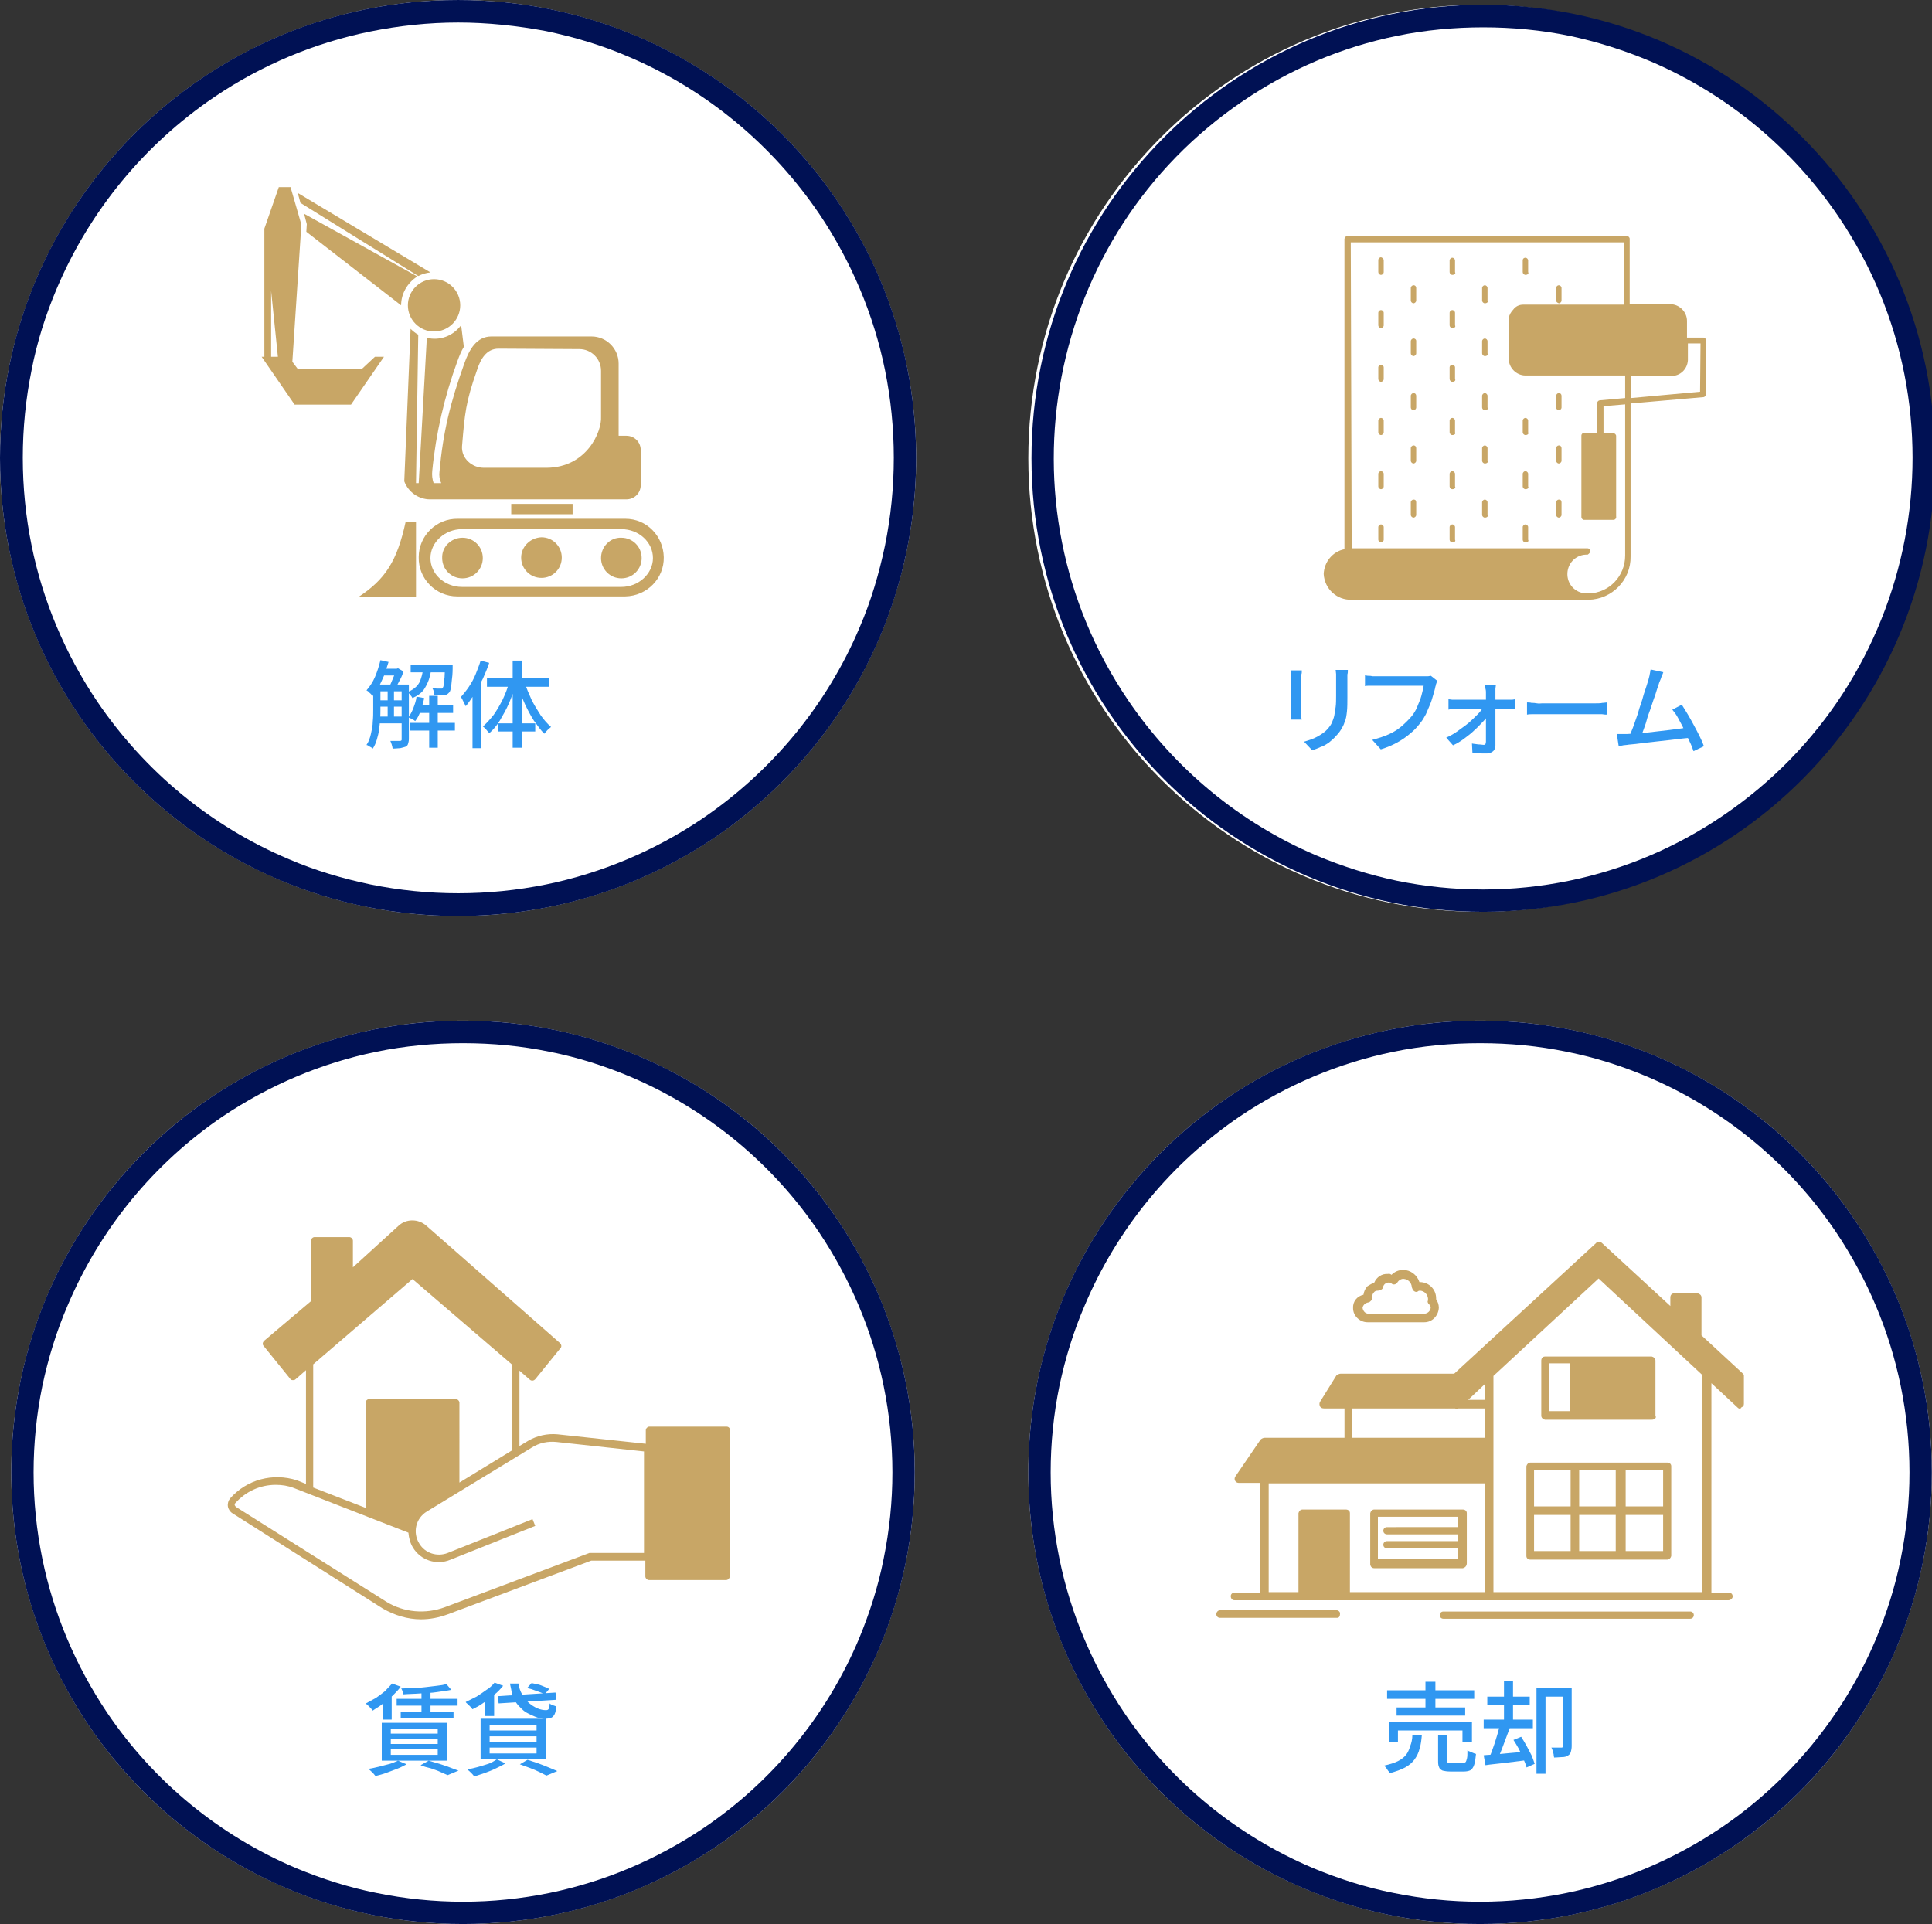 <?xml version="1.0" encoding="utf-8"?>
<!-- Generator: Adobe Illustrator 28.1.0, SVG Export Plug-In . SVG Version: 6.00 Build 0)  -->
<svg version="1.1" id="レイヤー_1" xmlns="http://www.w3.org/2000/svg" xmlns:xlink="http://www.w3.org/1999/xlink" x="0px"
	 y="0px" viewBox="0 0 428.1 426.4" style="enable-background:new 0 0 428.1 426.4;" xml:space="preserve">
<rect x="0" y="0" width="428.1" height="426.4" fill="#333333" stroke="none"/>
<style type="text/css">
	.st0{fill:#FFFFFF;}
	.st1{fill:#001154;}
	.st2{enable-background:new    ;}
	.st3{fill:#3097F1;}
	.st4{clip-path:url(#SVGID_00000077288979925033178410000011202581396035327898_);}
	.st5{fill:#C8A666;}
	.st6{clip-path:url(#SVGID_00000010994974450627876070000010351831941635398307_);}
	.st7{fill-rule:evenodd;clip-rule:evenodd;fill:#C8A666;}
	.st8{clip-path:url(#SVGID_00000072965301368336822260000010273886916035062410_);}
	.st9{clip-path:url(#SVGID_00000053545565111603446140000015102622140917493669_);}
</style>
<g id="グループ_5979" transform="translate(-975.5 -7185.716)">
	<g id="グループ_5967" transform="translate(975.5 7186.018)">
		<g id="楕円形_55">
			<circle class="st0" cx="101.5" cy="101.2" r="101.5"/>
		</g>
		<g id="楕円形_55_-_アウトライン">
			<path class="st1" d="M101.5,4.7c-6.5,0-13.1,0.7-19.5,2c-12.3,2.5-24,7.4-34.5,14.5C32,31.7,19.9,46.4,12.6,63.6
				C10.1,69.5,8.2,75.5,7,81.7c-2.6,12.8-2.6,26.1,0,38.9c2.5,12.3,7.5,24.1,14.5,34.5c10.5,15.5,25.2,27.7,42.5,35
				c5.8,2.5,11.9,4.3,18.1,5.6c12.8,2.6,26.1,2.6,38.9,0c12.3-2.5,24.1-7.5,34.5-14.5c15.5-10.5,27.7-25.2,35-42.5
				c2.5-5.8,4.3-11.9,5.6-18.1c2.6-12.8,2.6-26.1,0-38.9c-2.5-12.3-7.5-24.1-14.5-34.5c-10.5-15.5-25.2-27.7-42.5-35
				c-5.8-2.5-11.9-4.3-18.1-5.6C114.6,5.4,108,4.7,101.5,4.7 M101.5-0.3C157.6-0.3,203,45.1,203,101.2s-45.4,101.5-101.5,101.5
				S0,157.3,0,101.2S45.4-0.3,101.5-0.3z"/>
		</g>
		<g class="st2">
			<path class="st3" d="M84.3,146l1.8,0.4c-0.3,0.9-0.6,1.9-0.9,2.8c-0.4,0.9-0.8,1.8-1.2,2.6s-0.9,1.5-1.4,2.1
				c-0.1-0.1-0.3-0.2-0.4-0.4c-0.2-0.2-0.4-0.3-0.5-0.5c-0.2-0.1-0.4-0.3-0.5-0.3c0.7-0.8,1.4-1.8,1.9-3S84,147.3,84.3,146z
				 M82.7,151.4h1.6v5.6c0,0.6,0,1.3-0.1,2.1c0,0.8-0.1,1.5-0.2,2.3s-0.3,1.5-0.5,2.2s-0.5,1.4-0.9,2c-0.1-0.1-0.2-0.2-0.4-0.3
				c-0.2-0.1-0.4-0.2-0.5-0.3c-0.2-0.1-0.3-0.2-0.5-0.2c0.5-0.7,0.8-1.6,1-2.5s0.4-1.8,0.4-2.7c0.1-0.9,0.1-1.8,0.1-2.6V151.4z
				 M83.4,151.4h6v1.5h-6V151.4z M83.4,154.9h6v1.4h-6V154.9z M83.4,158.5h6v1.5h-6V158.5z M84.5,147.9h3.4v1.5h-3.4V147.9z
				 M85.9,152.1h1.4v7h-1.4V152.1z M87.5,147.9h0.4l0.3-0.1l1.2,0.7c-0.2,0.7-0.5,1.4-0.9,2.1c-0.4,0.7-0.7,1.4-1,1.9
				c-0.2-0.1-0.4-0.3-0.6-0.4c-0.2-0.1-0.5-0.3-0.6-0.3c0.2-0.3,0.3-0.7,0.5-1.1c0.2-0.4,0.3-0.8,0.5-1.2s0.3-0.8,0.3-1.1v-0.5H87.5
				z M88.9,151.4h1.7v12.1c0,0.4-0.1,0.8-0.2,1.1s-0.3,0.5-0.6,0.6c-0.3,0.1-0.7,0.2-1.1,0.3c-0.4,0-1,0.1-1.7,0.1
				c0-0.2-0.1-0.5-0.2-0.9c-0.1-0.3-0.2-0.6-0.3-0.8c0.5,0,0.9,0,1.3,0s0.7,0,0.8,0c0.1,0,0.2,0,0.3-0.1c0.1,0,0.1-0.1,0.1-0.3
				v-12.1H88.9z M93.8,147.6h1.8c-0.1,1-0.3,1.9-0.6,2.8c-0.3,0.8-0.7,1.6-1.2,2.3c-0.6,0.7-1.3,1.2-2.4,1.7
				c-0.1-0.2-0.3-0.5-0.5-0.7c-0.2-0.3-0.4-0.5-0.6-0.6c0.9-0.4,1.5-0.8,2-1.3s0.8-1.1,1-1.8C93.6,149.1,93.7,148.4,93.8,147.6z
				 M92.3,154.1l1.7,0.3c-0.2,1-0.5,1.9-0.8,2.8s-0.7,1.7-1.2,2.3c-0.1-0.1-0.3-0.2-0.4-0.3c-0.2-0.1-0.4-0.2-0.6-0.3
				s-0.4-0.2-0.5-0.2c0.4-0.6,0.8-1.3,1.1-2.1C91.9,155.8,92.2,155,92.3,154.1z M90.9,159.9h9.9v1.7h-9.9V159.9z M91,147.1h8v1.6h-8
				V147.1z M92.5,156h7.9v1.7h-7.9V156z M95.1,153.9H97v11.5h-1.9V153.9z M98.5,147.1h1.8c0,0.3,0,0.6,0,0.7c0,1.1-0.1,2.1-0.2,2.8
				s-0.1,1.3-0.2,1.7s-0.2,0.7-0.4,0.9c-0.2,0.2-0.3,0.3-0.5,0.4c-0.2,0.1-0.4,0.2-0.7,0.2c-0.2,0-0.5,0-0.9,0s-0.8,0-1.2,0
				c0-0.3-0.1-0.5-0.1-0.8s-0.2-0.6-0.3-0.8c0.4,0,0.7,0.1,1,0.1s0.5,0,0.7,0c0.1,0,0.3,0,0.4,0s0.2-0.1,0.2-0.2
				c0.1-0.1,0.2-0.3,0.2-0.7s0.1-0.8,0.2-1.5c0-0.7,0.1-1.5,0.1-2.6L98.5,147.1L98.5,147.1z"/>
			<path class="st3" d="M106.5,146.1l1.9,0.5c-0.4,1.2-0.9,2.4-1.4,3.5c-0.6,1.2-1.2,2.3-1.8,3.3c-0.7,1-1.3,2-2,2.8
				c-0.1-0.2-0.2-0.4-0.3-0.6c-0.1-0.3-0.3-0.5-0.4-0.8s-0.3-0.5-0.4-0.6c0.6-0.7,1.2-1.4,1.8-2.3c0.6-0.9,1.1-1.8,1.5-2.8
				C105.8,148.1,106.2,147.1,106.5,146.1z M104.7,151.7l1.9-1.9l0,0v15.7h-1.9V151.7z M112.8,150.9l1.5,0.4
				c-0.4,1.4-0.9,2.8-1.5,4.2s-1.3,2.6-2,3.8s-1.5,2.1-2.4,2.9c-0.1-0.2-0.2-0.3-0.4-0.5c-0.2-0.2-0.3-0.4-0.5-0.6s-0.4-0.3-0.5-0.4
				c0.8-0.7,1.6-1.6,2.4-2.6c0.7-1,1.4-2.2,2-3.4C112,153.4,112.5,152.2,112.8,150.9z M107.9,150h13.7v1.9h-13.7V150z M110.4,160
				h8.2v1.8h-8.2V160z M113.6,146.1h2v19.3h-2V146.1z M116.3,151.1c0.4,1.2,0.9,2.4,1.5,3.7c0.6,1.2,1.3,2.3,2,3.4
				c0.7,1,1.5,1.9,2.3,2.6c-0.2,0.2-0.5,0.4-0.8,0.7s-0.5,0.6-0.7,0.8c-0.8-0.8-1.5-1.8-2.3-2.9c-0.7-1.1-1.4-2.4-2-3.7
				s-1.1-2.7-1.5-4.1L116.3,151.1z"/>
		</g>
	</g>
	<g id="グループ_5968" transform="translate(977.993 7411.909)">
		<g id="楕円形_56">
			<circle class="st0" cx="100.1" cy="100.1" r="100.1"/>
		</g>
		<g id="楕円形_56_-_アウトライン">
			<path class="st1" d="M100.1,5c-6.4,0-12.9,0.6-19.2,1.9c-12.2,2.5-23.7,7.4-34,14.3C31.6,31.6,19.7,46.1,12.5,63.1
				C10,68.9,8.2,74.8,6.9,80.9c-2.6,12.7-2.6,25.7,0,38.4c2.5,12.2,7.4,23.7,14.3,34c10.3,15.3,24.9,27.3,41.9,34.5
				c5.8,2.4,11.7,4.3,17.8,5.5c12.7,2.6,25.7,2.6,38.4,0c12.2-2.5,23.7-7.4,34-14.3c15.3-10.3,27.3-24.9,34.5-41.9
				c2.4-5.8,4.3-11.7,5.5-17.8c2.6-12.7,2.6-25.7,0-38.4c-2.5-12.2-7.4-23.7-14.3-34c-10.3-15.3-24.9-27.3-41.9-34.5
				c-5.7-2.4-11.7-4.3-17.8-5.5C113,5.6,106.6,5,100.1,5 M100.1,0c55.3,0,100.1,44.8,100.1,100.1s-44.8,100.1-100.1,100.1
				S0,155.4,0,100.1S44.8,0,100.1,0L100.1,0z"/>
		</g>
		<g class="st2">
			<path class="st3" d="M84.4,146.9l1.9,0.7c-0.5,0.7-1.1,1.3-1.8,2c-0.7,0.6-1.4,1.2-2.2,1.8c-0.7,0.6-1.5,1-2.2,1.5
				c-0.1-0.1-0.2-0.3-0.4-0.5c-0.2-0.2-0.4-0.4-0.6-0.6c-0.2-0.2-0.4-0.3-0.5-0.5c0.7-0.4,1.5-0.8,2.2-1.2c0.7-0.5,1.4-1,2-1.5
				C83.4,148,83.9,147.4,84.4,146.9z M85.7,164l1.9,0.8c-0.6,0.3-1.3,0.7-2.1,1s-1.6,0.6-2.4,0.9s-1.6,0.5-2.4,0.7
				c-0.1-0.1-0.2-0.3-0.4-0.5c-0.2-0.2-0.4-0.4-0.6-0.6c-0.2-0.2-0.4-0.3-0.5-0.5c0.8-0.1,1.5-0.3,2.4-0.5c0.8-0.2,1.6-0.4,2.3-0.6
				C84.6,164.5,85.2,164.2,85.7,164z M82.1,155.6h14.5v8.4H82.1V155.6z M82.3,150.5l1.4-1.4l0.6,0.2v5.6h-2V150.5z M84.1,156.9v1.1
				h10.4v-1.1H84.1z M84.1,159.2v1.1h10.4v-1.1H84.1z M84.1,161.5v1.2h10.4v-1.2H84.1z M85.4,150.3h13.5v1.5H85.4V150.3z
				 M86.3,153.1H98v1.5H86.3V153.1z M96.4,147l1.1,1.3c-0.9,0.2-2,0.3-3.2,0.5s-2.5,0.2-3.7,0.3s-2.5,0.1-3.7,0.2
				c0-0.2-0.1-0.4-0.2-0.7s-0.2-0.5-0.3-0.6c0.9,0,1.8-0.1,2.7-0.1c0.9,0,1.8-0.1,2.7-0.2c0.9-0.1,1.7-0.2,2.5-0.3
				C95.2,147.3,95.9,147.2,96.4,147z M90.7,165l1.8-1c0.8,0.2,1.6,0.5,2.4,0.7c0.8,0.3,1.6,0.5,2.3,0.8c0.7,0.3,1.4,0.5,1.9,0.7
				l-2.4,1c-0.4-0.2-1-0.4-1.6-0.7s-1.3-0.5-2.1-0.8C92.2,165.5,91.4,165.3,90.7,165z M90.9,148.3h2v5.5h-2V148.3z"/>
			<path class="st3" d="M107.1,146.7l1.9,0.7c-0.6,0.7-1.2,1.4-2,2c-0.8,0.7-1.6,1.3-2.4,1.8c-0.8,0.6-1.6,1-2.4,1.4
				c-0.1-0.1-0.2-0.3-0.4-0.5c-0.2-0.2-0.4-0.4-0.6-0.6c-0.2-0.2-0.4-0.3-0.5-0.5c0.8-0.4,1.6-0.8,2.4-1.2c0.8-0.5,1.5-1,2.2-1.5
				C106,147.9,106.6,147.3,107.1,146.7z M107.6,163.7l1.9,0.9c-0.6,0.4-1.3,0.7-2.1,1.1c-0.8,0.4-1.6,0.7-2.4,1s-1.6,0.5-2.4,0.8
				c-0.1-0.1-0.2-0.3-0.4-0.5c-0.2-0.2-0.4-0.4-0.6-0.6c-0.2-0.2-0.4-0.3-0.5-0.5c0.8-0.1,1.5-0.3,2.3-0.5s1.6-0.5,2.3-0.7
				S107.1,164,107.6,163.7z M104,154.7h14.5v8.9H104V154.7z M105,150l1.4-1.4l0.6,0.2v5.3h-2V150z M106,156.1v1.2h10.4v-1.2H106z
				 M106,158.6v1.3h10.4v-1.3H106z M106,161.1v1.3h10.4v-1.3H106z M107.8,149.7l12.8-0.8l0.2,1.6l-12.8,0.8L107.8,149.7z
				 M110.5,146.9h1.9c0.1,0.9,0.4,1.7,0.8,2.4s0.9,1.4,1.5,1.9s1.2,0.9,1.9,1.2c0.7,0.3,1.3,0.4,1.9,0.4c0.3,0,0.5-0.1,0.6-0.3
				s0.2-0.6,0.2-1.2c0.2,0.2,0.4,0.3,0.7,0.4c0.3,0.1,0.6,0.2,0.8,0.3c-0.1,0.7-0.2,1.3-0.4,1.7c-0.2,0.4-0.5,0.7-0.8,0.8
				s-0.8,0.2-1.3,0.2c-0.7,0-1.4-0.1-2.1-0.4s-1.4-0.6-2.1-1s-1.2-1-1.8-1.6c-0.5-0.6-1-1.4-1.3-2.2
				C110.9,148.7,110.7,147.8,110.5,146.9z M112.7,164.8l1.7-1c0.8,0.3,1.6,0.5,2.4,0.8s1.6,0.6,2.3,0.9s1.4,0.6,1.9,0.8l-2.4,1
				c-0.4-0.2-1-0.5-1.6-0.8s-1.3-0.6-2.1-0.9S113.5,165.1,112.7,164.8z M114.3,147.9l1-1.1c0.4,0.1,0.9,0.2,1.4,0.3s0.9,0.3,1.4,0.5
				c0.4,0.2,0.8,0.3,1.1,0.5l-1,1.2c-0.3-0.2-0.6-0.3-1.1-0.5s-0.9-0.3-1.4-0.5S114.7,148,114.3,147.9z"/>
		</g>
	</g>
	<g id="グループ_5965" transform="translate(1203.36 7186.785)">
		<g id="パス_1237">
			<path class="st0" d="M100.1,0c55.3,0,100.1,45,100.1,100.5S155.4,201,100.1,201S0,156,0,100.5S44.8,0,100.1,0z"/>
		</g>
		<g id="パス_1237_-_アウトライン">
			<path class="st1" d="M100.8,5c-6.4,0-12.9,0.6-19.2,1.9c-12.2,2.5-23.7,7.4-34,14.4C3.9,50.9-7.5,110.4,22.1,154.1
				c10.3,15.2,24.8,27.2,41.7,34.4c5.7,2.4,11.7,4.3,17.8,5.6c12.7,2.6,25.7,2.6,38.3,0c12.2-2.5,23.7-7.4,34-14.4
				c43.7-29.6,55.2-89.1,25.6-132.8c-10.3-15.2-24.8-27.2-41.7-34.4c-5.7-2.4-11.7-4.3-17.8-5.6C113.7,5.6,107.2,5,100.8,5 M100.8,0
				c55.3,0,100.1,45,100.1,100.5S156.1,201,100.8,201S0.7,156,0.7,100.5S45.5,0,100.8,0z"/>
		</g>
		<g class="st2">
			<path class="st3" d="M60.6,147.7c0,0.2,0,0.5-0.1,0.7c0,0.3,0,0.6,0,0.9c0,0.1,0,0.4,0,0.7s0,0.8,0,1.3s0,1,0,1.6s0,1.1,0,1.6
				s0,1,0,1.4s0,0.7,0,0.8c0,0.3,0,0.6,0,0.9c0,0.3,0,0.6,0.1,0.8h-2.5c0-0.2,0-0.4,0.1-0.8c0-0.3,0-0.7,0-1c0-0.2,0-0.5,0-0.9
				s0-0.8,0-1.4s0-1,0-1.6s0-1.1,0-1.6s0-0.9,0-1.3s0-0.6,0-0.7c0-0.2,0-0.5,0-0.8s0-0.6-0.1-0.8h2.5V147.7z M70.8,147.5
				c0,0.3,0,0.6-0.1,0.9c0,0.3,0,0.7,0,1.1c0,0.3,0,0.8,0,1.2s0,1,0,1.5s0,0.9,0,1.2c0,1.2,0,2.3-0.1,3.2s-0.2,1.7-0.5,2.3
				c-0.2,0.7-0.5,1.2-0.8,1.7c-0.3,0.5-0.7,1-1.1,1.4c-0.5,0.6-1,1-1.6,1.5c-0.6,0.4-1.2,0.8-1.9,1c-0.6,0.3-1.2,0.5-1.8,0.7
				l-1.8-1.9c1-0.3,2-0.6,2.9-1.1s1.7-1,2.4-1.8c0.4-0.5,0.7-0.9,0.9-1.4c0.2-0.5,0.4-1,0.5-1.5c0.1-0.6,0.2-1.2,0.3-1.9
				s0.1-1.6,0.1-2.5c0-0.3,0-0.7,0-1.2s0-1,0-1.4c0-0.5,0-0.9,0-1.1c0-0.4,0-0.8,0-1.1s-0.1-0.6-0.1-0.9h2.7V147.5z"/>
			<path class="st3" d="M90.6,149.8c-0.1,0.2-0.1,0.4-0.2,0.6c-0.1,0.2-0.1,0.5-0.2,0.7c-0.1,0.6-0.3,1.2-0.5,1.9s-0.4,1.4-0.7,2.1
				s-0.6,1.4-0.9,2.1c-0.4,0.7-0.7,1.3-1.2,1.9c-0.7,0.9-1.4,1.7-2.3,2.4c-0.8,0.7-1.8,1.4-2.9,2s-2.3,1.1-3.6,1.5l-1.9-2.1
				c1.5-0.4,2.7-0.8,3.8-1.3c1.1-0.5,2-1.1,2.8-1.8s1.5-1.4,2.1-2.1c0.5-0.6,1-1.4,1.3-2.2s0.7-1.6,0.9-2.4c0.2-0.8,0.4-1.5,0.5-2.2
				c-0.2,0-0.6,0-1.1,0s-1.2,0-1.9,0s-1.5,0-2.3,0s-1.6,0-2.3,0c-0.7,0-1.4,0-1.9,0c-0.6,0-1,0-1.2,0c-0.5,0-0.9,0-1.3,0
				c-0.4,0-0.8,0-1,0.1v-2.4c0.2,0,0.4,0.1,0.7,0.1c0.3,0,0.6,0,0.9,0.1c0.3,0,0.6,0,0.8,0c0.2,0,0.5,0,1,0c0.4,0,1,0,1.6,0
				s1.2,0,1.9,0c0.7,0,1.3,0,2,0s1.3,0,1.9,0s1.1,0,1.5,0s0.7,0,0.9,0c0.2,0,0.4,0,0.7,0c0.3,0,0.5-0.1,0.7-0.1L90.6,149.8z"/>
			<path class="st3" d="M92.6,162.4c0.9-0.4,1.8-0.9,2.6-1.5s1.7-1.2,2.4-1.8c0.7-0.6,1.4-1.3,2-1.9c0.6-0.6,1-1.2,1.3-1.8h1.2v1.7
				c-0.3,0.5-0.7,1.1-1.3,1.7s-1.2,1.3-1.9,1.9c-0.7,0.7-1.5,1.3-2.3,1.9c-0.8,0.6-1.6,1.1-2.5,1.5L92.6,162.4z M93.2,153.9
				c0.2,0,0.5,0.1,0.9,0.1c0.3,0,0.6,0,0.9,0c0.2,0,0.5,0,0.9,0s1,0,1.6,0s1.3,0,2.1,0s1.5,0,2.2,0s1.4,0,2,0s1.2,0,1.6,0
				s0.7,0,0.8,0c0.2,0,0.5,0,0.9,0c0.3,0,0.6-0.1,0.7-0.1v2.2c-0.2,0-0.5,0-0.8,0s-0.5,0-0.8,0c-0.1,0-0.4,0-0.8,0s-1,0-1.6,0
				s-1.3,0-2.1,0c-0.7,0-1.5,0-2.2,0s-1.5,0-2.1,0s-1.2,0-1.6,0s-0.7,0-0.9,0c-0.3,0-0.6,0-0.9,0s-0.6,0-0.9,0.1v-2.3H93.2z
				 M103.6,150.8c0,0.2-0.1,0.5-0.1,0.8s0,0.6,0,0.8c0,0.4,0,0.9,0,1.5s0,1.2,0,1.9s0,1.4,0,2.2s0,1.5,0,2.2s0,1.5,0,2.1
				c0,0.7,0,1.3,0,1.9c0,0.5-0.2,0.9-0.5,1.2c-0.4,0.3-0.8,0.5-1.3,0.5c-0.3,0-0.7,0-1.1,0s-0.8,0-1.2-0.1c-0.4,0-0.7,0-1-0.1
				l-0.1-2c0.4,0.1,0.9,0.1,1.4,0.2c0.5,0,0.9,0.1,1.2,0.1c0.2,0,0.4-0.1,0.4-0.2s0.1-0.3,0.1-0.5c0-0.4,0-0.9,0-1.5s0-1.2,0-1.9
				s0-1.4,0-2.1c0-0.7,0-1.4,0-2.1s0-1.3,0-1.9c0-0.6,0-1,0-1.4c0-0.2,0-0.5-0.1-0.8c0-0.3-0.1-0.6-0.1-0.8L103.6,150.8L103.6,150.8
				z"/>
			<path class="st3" d="M110.6,154.6c0.2,0,0.6,0,0.9,0.1c0.4,0,0.7,0,1.2,0.1s0.8,0,1.2,0c0.3,0,0.7,0,1.2,0s1.1,0,1.7,0
				c0.7,0,1.3,0,2.1,0s1.4,0,2.1,0s1.4,0,2,0s1.2,0,1.7,0s0.9,0,1.1,0c0.5,0,1,0,1.4-0.1c0.4,0,0.8-0.1,1-0.1v2.7
				c-0.2,0-0.6,0-1.1-0.1c-0.5,0-0.9,0-1.4,0c-0.2,0-0.6,0-1.1,0s-1.1,0-1.7,0s-1.3,0-2,0s-1.4,0-2.1,0s-1.4,0-2.1,0s-1.2,0-1.7,0
				s-0.9,0-1.2,0c-0.6,0-1.2,0-1.8,0c-0.6,0-1.1,0-1.5,0.1v-2.7H110.6z"/>
			<path class="st3" d="M132.6,161.6c0.5,0,1.1-0.1,1.9-0.1c0.7-0.1,1.5-0.1,2.4-0.2c0.9-0.1,1.7-0.2,2.6-0.3
				c0.9-0.1,1.8-0.2,2.6-0.3s1.6-0.2,2.3-0.3s1.3-0.2,1.8-0.2l0.6,2.2c-0.5,0.1-1.2,0.1-1.9,0.2c-0.8,0.1-1.6,0.2-2.5,0.3
				s-1.8,0.2-2.7,0.3s-1.8,0.2-2.7,0.3s-1.7,0.2-2.4,0.3s-1.4,0.1-1.9,0.2c-0.3,0-0.6,0.1-0.9,0.1c-0.3,0.1-0.7,0.1-1,0.1l-0.4-2.6
				c0.4,0,0.7,0,1.1,0C131.9,161.6,132.2,161.6,132.6,161.6z M140.7,147.9c-0.1,0.3-0.2,0.6-0.4,1c-0.1,0.4-0.3,0.8-0.5,1.3
				c-0.1,0.4-0.3,0.9-0.5,1.5s-0.4,1.4-0.7,2.1c-0.3,0.8-0.5,1.6-0.8,2.4c-0.3,0.8-0.6,1.6-0.8,2.4c-0.2,0.8-0.5,1.5-0.7,2.1
				s-0.4,1.1-0.6,1.5l-2.6,0.1c0.2-0.4,0.4-1,0.7-1.7c0.3-0.7,0.5-1.4,0.8-2.2s0.6-1.7,0.8-2.5c0.3-0.9,0.6-1.7,0.8-2.5
				c0.2-0.8,0.5-1.5,0.7-2.2s0.4-1.2,0.5-1.6c0.1-0.5,0.3-1,0.3-1.3c0.1-0.3,0.1-0.7,0.2-1L140.7,147.9z M144.8,155.1
				c0.4,0.6,0.8,1.3,1.3,2.1s0.9,1.6,1.4,2.5s0.9,1.7,1.3,2.5s0.7,1.5,0.9,2.1l-2.3,1.1c-0.2-0.6-0.5-1.4-0.9-2.2s-0.8-1.7-1.2-2.6
				c-0.4-0.9-0.9-1.7-1.3-2.5c-0.4-0.8-0.9-1.4-1.3-1.9L144.8,155.1z"/>
		</g>
	</g>
	<g id="グループ_5966" transform="translate(1203.36 7411.909)">
		<g id="楕円形_54">
			<circle class="st0" cx="100.1" cy="100.1" r="100.1"/>
		</g>
		<g id="楕円形_54_-_アウトライン">
			<path class="st1" d="M100.1,5c-6.4,0-12.9,0.6-19.2,1.9c-12.2,2.5-23.7,7.4-34,14.3C31.6,31.6,19.7,46.1,12.5,63.1
				C10,68.9,8.2,74.8,6.9,80.9c-2.6,12.7-2.6,25.7,0,38.4c2.5,12.2,7.4,23.7,14.3,34c10.3,15.3,24.9,27.3,41.9,34.5
				c5.8,2.4,11.7,4.3,17.8,5.5c12.7,2.6,25.7,2.6,38.4,0c12.2-2.5,23.7-7.4,34-14.3c15.3-10.3,27.3-24.9,34.5-41.9
				c2.4-5.8,4.3-11.7,5.5-17.8c2.6-12.7,2.6-25.7,0-38.4c-2.5-12.2-7.4-23.7-14.3-34c-10.3-15.3-24.9-27.3-41.9-34.5
				c-5.7-2.4-11.7-4.3-17.8-5.5C113,5.6,106.6,5,100.1,5 M100.1,0c55.3,0,100.1,44.8,100.1,100.1s-44.8,100.1-100.1,100.1
				S0,155.4,0,100.1S44.8,0,100.1,0L100.1,0z"/>
		</g>
		<g class="st2">
			<path class="st3" d="M85.1,158.3h2.1c-0.1,1.1-0.2,2.1-0.5,3c-0.2,0.9-0.6,1.7-1.1,2.4s-1.2,1.3-2.1,1.8s-2.1,0.9-3.5,1.3
				c0-0.2-0.1-0.4-0.3-0.6c-0.1-0.2-0.3-0.4-0.4-0.6c-0.2-0.2-0.3-0.4-0.5-0.5c1.3-0.3,2.3-0.6,3.1-1c0.8-0.4,1.4-0.9,1.8-1.4
				s0.7-1.2,0.9-1.9C84.9,160.1,85.1,159.2,85.1,158.3z M79.5,148.4h19.3v1.9H79.5V148.4z M79.9,155.5h18.4v4.4h-2.1v-2.6H81.9v2.6
				h-2V155.5z M81.6,152.2h15.2v1.8H81.6V152.2z M88,146.5h2.2v6.7H88V146.5z M90.6,158.3h2.1v5.5c0,0.3,0.1,0.5,0.2,0.6
				s0.4,0.1,0.8,0.1c0.1,0,0.3,0,0.5,0s0.5,0,0.8,0s0.5,0,0.8,0c0.2,0,0.4,0,0.5,0c0.3,0,0.5-0.1,0.6-0.2c0.1-0.1,0.2-0.4,0.3-0.8
				s0.1-1,0.1-1.8c0.1,0.1,0.3,0.2,0.6,0.3c0.2,0.1,0.5,0.2,0.7,0.3s0.5,0.2,0.6,0.2c-0.1,1-0.2,1.8-0.4,2.4c-0.2,0.6-0.5,1-0.8,1.2
				c-0.4,0.2-0.9,0.3-1.5,0.3c-0.1,0-0.3,0-0.6,0c-0.3,0-0.6,0-0.9,0s-0.6,0-0.9,0s-0.5,0-0.6,0c-0.7,0-1.3-0.1-1.7-0.2
				c-0.4-0.2-0.7-0.4-0.8-0.8c-0.2-0.4-0.2-0.9-0.2-1.6v-5.5H90.6z"/>
			<path class="st3" d="M100.9,162.8c0.8-0.1,1.7-0.1,2.7-0.2c1-0.1,2.1-0.2,3.2-0.3s2.2-0.2,3.4-0.3l0.1,1.9
				c-1.6,0.2-3.2,0.4-4.8,0.6c-1.6,0.2-3,0.3-4.2,0.5L100.9,162.8z M100.9,154.9h10.9v1.9h-10.9V154.9z M101.7,149.8h9.4v1.9h-9.4
				V149.8z M104.5,156.1l2.2,0.6c-0.3,0.8-0.6,1.6-0.9,2.4s-0.6,1.6-0.9,2.4c-0.3,0.8-0.6,1.5-0.9,2l-1.7-0.6
				c0.3-0.6,0.5-1.3,0.8-2.1s0.5-1.6,0.8-2.5C104.1,157.6,104.3,156.8,104.5,156.1z M105.4,146.4h2v9.5h-2V146.4z M107.5,159.4
				l1.7-0.7c0.4,0.6,0.8,1.3,1.2,2c0.4,0.7,0.7,1.4,1.1,2.1c0.3,0.7,0.5,1.3,0.7,1.9l-1.8,0.8c-0.1-0.5-0.4-1.2-0.7-1.9
				s-0.6-1.4-1-2.2C108.3,160.7,107.9,160,107.5,159.4z M112.6,147.8h6.8v2h-4.8v17.1h-2V147.8z M118.4,147.8h2v13
				c0,0.5-0.1,0.9-0.2,1.3c-0.1,0.3-0.3,0.6-0.7,0.8c-0.3,0.2-0.7,0.3-1.2,0.3s-1.1,0.1-1.8,0.1c0-0.2-0.1-0.4-0.1-0.7
				c-0.1-0.3-0.1-0.5-0.2-0.8s-0.2-0.5-0.3-0.7c0.5,0,0.9,0,1.4,0c0.4,0,0.7,0,0.8,0c0.1,0,0.2,0,0.3-0.1s0.1-0.2,0.1-0.3v-12.9
				H118.4z"/>
		</g>
	</g>
	<g id="グループ_5970" transform="translate(1268.81 7238.031)">
		<g>
			<g>
				<defs>
					<rect id="SVGID_1_" x="0" y="0" width="84.8" height="80.6"/>
				</defs>
				<clipPath id="SVGID_00000065044826396896156860000013431682539657666448_">
					<use xlink:href="#SVGID_1_"  style="overflow:visible;"/>
				</clipPath>
				
					<g id="グループ_5969" transform="translate(0 0)" style="clip-path:url(#SVGID_00000065044826396896156860000013431682539657666448_);">
					<g id="パス_1348">
						<path class="st5" d="M84.1,22.5h-3.6v-3.7c0-2-1.7-3.7-3.7-3.7h-9V0.6c0-0.3-0.3-0.6-0.6-0.6h-62C4.9,0,4.7,0.3,4.6,0.6v68.8
							C2,69.9,0.1,72.2,0,74.9c0.2,3.3,2.9,5.8,6.2,5.7h52.4h0.1l0,0c5.2-0.1,9.4-4.4,9.3-9.6V37.1l16.1-1.4c0.3,0,0.6-0.3,0.6-0.6
							v-12C84.7,22.8,84.5,22.5,84.1,22.5 M66.8,70.8c0,4.5-3.5,8.3-8.1,8.4h-0.2c-2.4,0.1-4.4-1.7-4.5-4.1s1.7-4.4,4.1-4.5
							c0.1,0,0.2,0,0.4,0c0.3-0.2,0.6-0.5,0.6-0.8s-0.3-0.6-0.6-0.6H6.2L6,1.4h60.6v13.8h-22c-0.1,0-0.3,0-0.4,0
							c-0.9,0-1.7,0.4-2.2,1.1c-0.5,0.5-0.9,1.2-1,1.9c0,0.1,0,0.4,0,0.6v8.4c0,2,1.7,3.7,3.7,3.7h22.1v5l-5.6,0.5
							c-0.3,0-0.6,0.3-0.6,0.6v6.6h-2.9c-0.3,0-0.6,0.3-0.6,0.6v18.1c0,0.3,0.3,0.6,0.6,0.6h6.5c0.4,0,0.7-0.4,0.6-0.8V44.3
							c0-0.3-0.3-0.6-0.6-0.6H62v-6l4.8-0.4V70.8z M83.4,34.5l-15.3,1.4V31h9c1.9,0,3.5-1.5,3.6-3.5c0-0.1,0-0.1,0-0.2v-3.5h2.8
							L83.4,34.5z"/>
					</g>
					<g id="パス_1349">
						<path class="st5" d="M12.7,4.7c-0.3,0-0.6,0.3-0.6,0.6V8c0,0.3,0.3,0.6,0.6,0.6s0.6-0.3,0.6-0.6V5.4C13.3,5,13,4.8,12.7,4.7"
							/>
					</g>
					<g id="パス_1350">
						<path class="st5" d="M12.7,16.4c-0.3,0-0.6,0.3-0.6,0.6v2.8c0,0.3,0.3,0.6,0.6,0.6s0.6-0.3,0.6-0.6V17
							C13.3,16.7,13,16.4,12.7,16.4"/>
					</g>
					<g id="パス_1351">
						<path class="st5" d="M12.7,28.5c-0.3,0-0.6,0.3-0.6,0.6v2.6c0,0.3,0.3,0.6,0.6,0.6s0.6-0.3,0.6-0.6v-2.6
							C13.3,28.8,13,28.5,12.7,28.5"/>
					</g>
					<g id="パス_1352">
						<path class="st5" d="M12.7,40.3c-0.3,0-0.6,0.3-0.6,0.6v2.6c0,0.3,0.3,0.6,0.6,0.6s0.6-0.3,0.6-0.6v-2.6
							C13.3,40.6,13,40.3,12.7,40.3"/>
					</g>
					<g id="パス_1353">
						<path class="st5" d="M12.7,52.1c-0.3,0-0.6,0.3-0.6,0.6v2.8c0,0.3,0.3,0.6,0.6,0.6s0.6-0.3,0.6-0.6v-2.8
							C13.3,52.4,13,52.1,12.7,52.1"/>
					</g>
					<g id="パス_1354">
						<path class="st5" d="M12.7,63.9c-0.3,0-0.6,0.3-0.6,0.6v2.8c0,0.3,0.3,0.6,0.6,0.6s0.6-0.3,0.6-0.6v-2.8
							C13.3,64.2,13,63.9,12.7,63.9"/>
					</g>
					<g id="パス_1355">
						<path class="st5" d="M19.9,10.9c-0.3,0-0.6,0.3-0.6,0.6v2.8c0,0.3,0.3,0.6,0.6,0.6c0.3,0,0.6-0.3,0.6-0.6v-2.8
							C20.5,11.2,20.3,10.9,19.9,10.9"/>
					</g>
					<g id="パス_1356">
						<path class="st5" d="M19.9,22.7c-0.3,0-0.6,0.3-0.6,0.6V26c0,0.3,0.3,0.6,0.6,0.6c0.3,0,0.6-0.3,0.6-0.6v-2.8
							C20.5,23,20.3,22.7,19.9,22.7"/>
					</g>
					<g id="パス_1357">
						<path class="st5" d="M19.9,34.8c-0.3,0-0.6,0.3-0.6,0.6V38c0,0.3,0.3,0.6,0.6,0.6c0.3,0,0.6-0.3,0.6-0.6v-2.6
							C20.5,35.1,20.3,34.8,19.9,34.8"/>
					</g>
					<g id="パス_1358">
						<path class="st5" d="M19.9,46.4c-0.3,0-0.6,0.3-0.6,0.6v2.8c0,0.3,0.3,0.6,0.6,0.6c0.3,0,0.6-0.3,0.6-0.6V47
							C20.5,46.7,20.3,46.4,19.9,46.4"/>
					</g>
					<g id="パス_1359">
						<path class="st5" d="M19.9,58.4c-0.3,0-0.6,0.3-0.6,0.6v2.8c0,0.3,0.3,0.6,0.6,0.6c0.3,0,0.6-0.3,0.6-0.6V59
							C20.5,58.6,20.3,58.4,19.9,58.4"/>
					</g>
					<g id="パス_1360">
						<path class="st5" d="M29.1,5.4c0-0.3-0.3-0.6-0.6-0.6c-0.3,0-0.6,0.3-0.6,0.6V8c0,0.3,0.3,0.6,0.6,0.6c0.5,0,0.8-0.3,0.6-0.6
							V5.4z"/>
					</g>
					<g id="パス_1361">
						<path class="st5" d="M29.1,17c0-0.3-0.3-0.6-0.6-0.6c-0.3,0-0.6,0.3-0.6,0.6l0,0v2.8c0,0.3,0.3,0.6,0.6,0.6
							c0.5,0,0.8-0.3,0.6-0.6V17z"/>
					</g>
					<g id="パス_1362">
						<path class="st5" d="M29.1,29.1c0-0.3-0.3-0.6-0.6-0.6c-0.3,0-0.6,0.3-0.6,0.6v2.6c0,0.3,0.3,0.6,0.6,0.6
							c0.5,0,0.8-0.3,0.6-0.6V29.1z"/>
					</g>
					<g id="パス_1363">
						<path class="st5" d="M29.1,40.9c0-0.3-0.3-0.6-0.6-0.6c-0.3,0-0.6,0.3-0.6,0.6v2.6c0,0.3,0.3,0.6,0.6,0.6
							c0.5,0,0.8-0.3,0.6-0.6V40.9z"/>
					</g>
					<g id="パス_1364">
						<path class="st5" d="M29.1,52.7c0-0.3-0.3-0.6-0.6-0.6c-0.3,0-0.6,0.3-0.6,0.6v2.8c0,0.3,0.3,0.6,0.6,0.6
							c0.5,0,0.8-0.3,0.6-0.6V52.7z"/>
					</g>
					<g id="パス_1365">
						<path class="st5" d="M29.1,64.5c0-0.3-0.3-0.6-0.6-0.6c-0.3,0-0.6,0.3-0.6,0.6l0,0v2.8c0,0.3,0.3,0.6,0.6,0.6
							c0.5,0,0.8-0.3,0.6-0.6V64.5z"/>
					</g>
					<g id="パス_1366">
						<path class="st5" d="M36.3,11.5c0-0.3-0.3-0.6-0.6-0.6s-0.6,0.3-0.6,0.6v2.8c0,0.3,0.3,0.6,0.6,0.6c0.5,0,0.8-0.3,0.6-0.6
							V11.5z"/>
					</g>
					<g id="パス_1367">
						<path class="st5" d="M36.3,23.3c0-0.3-0.3-0.6-0.6-0.6s-0.6,0.3-0.6,0.6V26c0,0.3,0.3,0.6,0.6,0.6c0.5,0,0.8-0.3,0.6-0.6V23.3
							z"/>
					</g>
					<g id="パス_1368">
						<path class="st5" d="M36.3,35.4c0-0.3-0.3-0.6-0.6-0.6s-0.6,0.3-0.6,0.6l0,0V38c0,0.3,0.3,0.6,0.6,0.6c0.5,0,0.8-0.3,0.6-0.6
							V35.4z"/>
					</g>
					<g id="パス_1369">
						<path class="st5" d="M36.3,47c0-0.3-0.3-0.6-0.6-0.6s-0.6,0.3-0.6,0.6v2.8c0,0.3,0.3,0.6,0.6,0.6c0.5,0,0.8-0.3,0.6-0.6V47z"
							/>
					</g>
					<g id="パス_1370">
						<path class="st5" d="M36.3,59c0-0.3-0.3-0.6-0.6-0.6s-0.6,0.3-0.6,0.6v2.8c0,0.3,0.3,0.6,0.6,0.6c0.5,0,0.8-0.3,0.6-0.6V59z"
							/>
					</g>
					<g id="パス_1371">
						<path class="st5" d="M44.7,8.6c0.5,0,0.8-0.3,0.6-0.6V5.4c0-0.3-0.3-0.6-0.6-0.6S44.1,5,44.1,5.4l0,0V8
							C44.1,8.3,44.4,8.6,44.7,8.6"/>
					</g>
					<g id="パス_1372">
						<path class="st5" d="M45.3,40.9c0-0.3-0.3-0.6-0.6-0.6s-0.6,0.3-0.6,0.6v2.6c0,0.3,0.3,0.6,0.6,0.6c0.5,0,0.8-0.3,0.6-0.6
							V40.9z"/>
					</g>
					<g id="パス_1373">
						<path class="st5" d="M45.3,52.7c0-0.3-0.3-0.6-0.6-0.6s-0.6,0.3-0.6,0.6v2.8c0,0.3,0.3,0.6,0.6,0.6c0.5,0,0.8-0.3,0.6-0.6
							V52.7z"/>
					</g>
					<g id="パス_1374">
						<path class="st5" d="M45.3,64.5c0-0.3-0.3-0.6-0.6-0.6s-0.6,0.3-0.6,0.6l0,0v2.8c0,0.3,0.3,0.6,0.6,0.6c0.5,0,0.8-0.3,0.6-0.6
							V64.5z"/>
					</g>
					<g id="パス_1375">
						<path class="st5" d="M52.1,14.9c0.3,0,0.6-0.3,0.6-0.6v-2.8c0-0.3-0.3-0.6-0.6-0.6s-0.6,0.3-0.6,0.6v2.8
							C51.5,14.6,51.8,14.8,52.1,14.9"/>
					</g>
					<g id="パス_1376">
						<path class="st5" d="M52.1,34.8c-0.3,0-0.6,0.3-0.6,0.6V38c0,0.3,0.3,0.6,0.6,0.6s0.6-0.3,0.6-0.6v-2.6
							C52.7,35.1,52.5,34.8,52.1,34.8"/>
					</g>
					<g id="パス_1377">
						<path class="st5" d="M52.1,46.4c-0.3,0-0.6,0.3-0.6,0.6v2.8c0,0.3,0.3,0.6,0.6,0.6s0.6-0.3,0.6-0.6V47
							C52.7,46.7,52.5,46.4,52.1,46.4"/>
					</g>
					<g id="パス_1378">
						<path class="st5" d="M52.1,58.4c-0.3,0-0.6,0.3-0.6,0.6v2.8c0,0.3,0.3,0.6,0.6,0.6s0.6-0.3,0.6-0.6V59
							C52.7,58.6,52.5,58.4,52.1,58.4"/>
					</g>
				</g>
			</g>
		</g>
	</g>
	<g id="グループ_5972" transform="translate(1033.48 7227.186)">
		<g>
			<g>
				<defs>
					<rect id="SVGID_00000173155786298092643550000011182758070777982615_" x="0" y="0" width="89.3" height="90.8"/>
				</defs>
				<clipPath id="SVGID_00000052802738902302329250000005405371157208710840_">
					<use xlink:href="#SVGID_00000173155786298092643550000011182758070777982615_"  style="overflow:visible;"/>
				</clipPath>
				
					<g id="グループ_5971" transform="translate(0 0)" style="clip-path:url(#SVGID_00000052802738902302329250000005405371157208710840_);">
					<g id="パス_1379">
						<path class="st7" d="M31.6,65.2L33,31.4c0.5,0.5,1.1,1,1.7,1.3l-0.5,32.9h0.6l1.8-32.2c2.9,0.7,5.8-0.4,7.6-2.8l0.6,4.8
							c-0.6,1-1,2-1.4,3.1c-2.9,7.9-4.8,16.1-5.6,24.4c-0.1,0.9,0,1.8,0.3,2.7h1.7c-0.4-0.8-0.5-1.7-0.4-2.5
							c0.8-8.9,2.4-15.3,5.5-24c1.1-3.1,2.7-6,6-6h22.2c3.3,0,6,2.7,6,6v16h1.7c1.8,0,3.2,1.4,3.2,3.2V66c0,1.8-1.4,3.2-3.2,3.2
							H37.3C34.8,69.2,32.5,67.6,31.6,65.2L31.6,65.2z M55.3,70.2h13.6v2.3H55.3V70.2z M0,37.6h0.6V9.2l0,0L3.8,0h2.6l2.4,8.3
							l-2,30.4L8,40.3h14.2l2.9-2.7h2l-7.3,10.6H7.3L0,37.6z M2.1,37.6h1.5L2.1,23V37.6z M38.2,20.4c-3.2,0-5.8,2.6-5.8,5.8
							S35,32,38.2,32s5.8-2.6,5.8-5.8S41.4,20.4,38.2,20.4C38.3,20.4,38.2,20.4,38.2,20.4 M34.7,19.7c0.8-0.4,1.7-0.7,2.7-0.8L8,1.3
							l0.6,2.2L34.7,19.7z M30.9,26.2L30.9,26.2c0-2.6,1.4-5,3.6-6.4L9.4,5.9L10,8.2L9.9,9.9L30.9,26.2z M31.9,74.2h2.3v16.6H21.5
							C27.4,86.9,30,82.9,31.9,74.2 M52.5,35.8c-2.7,0-4,2.3-4.8,4.8c-2.5,7.1-2.7,9.6-3.3,16.8c-0.2,2.7,2.2,4.8,4.8,4.8h14
							c8.9-0.1,12.2-8.1,12-11.3V40.7c0-2.7-2.2-4.8-4.8-4.8L52.5,35.8z M62,77.6c2.5,0,4.5,2,4.5,4.5s-2,4.5-4.5,4.5
							s-4.5-2-4.5-4.5C57.5,79.7,59.5,77.7,62,77.6L62,77.6 M79.7,77.7c2.5,0,4.5,2,4.5,4.5s-2,4.5-4.5,4.5s-4.5-2-4.5-4.5
							S77.2,77.6,79.7,77.7L79.7,77.7 M44.5,77.7c2.5,0,4.5,2,4.5,4.5s-2,4.5-4.5,4.5s-4.5-2-4.5-4.5C39.9,79.7,42,77.7,44.5,77.7
							 M43.5,73.5c-4.8-0.1-8.7,3.8-8.7,8.5c-0.1,4.8,3.8,8.7,8.5,8.7c0.1,0,0.1,0,0.2,0h37.1c4.8-0.1,8.6-4,8.5-8.7
							s-3.8-8.5-8.5-8.5H43.5z M44.4,75.8c-3.8,0-7,2.9-7,6.4s3.1,6.4,7,6.4h35.3c3.8,0,7-2.9,7-6.4s-3.1-6.4-7-6.4H44.4z"/>
					</g>
				</g>
			</g>
		</g>
	</g>
	<g id="グループ_5974" transform="translate(1245.021 7460.949)">
		<g>
			<g>
				<defs>
					<rect id="SVGID_00000158709103775554814910000017197749648731173559_" x="0" y="0" width="116.9" height="83.5"/>
				</defs>
				<clipPath id="SVGID_00000111171345090518801950000013104257369255883194_">
					<use xlink:href="#SVGID_00000158709103775554814910000017197749648731173559_"  style="overflow:visible;"/>
				</clipPath>
				
					<g id="グループ_5973" transform="translate(0 0)" style="clip-path:url(#SVGID_00000111171345090518801950000013104257369255883194_);">
					<g id="パス_1380">
						<path class="st5" d="M116.7,29.2l-9.2-8.5v-8.4c0-0.5-0.4-0.8-0.8-0.9h-5.3c-0.5,0-0.8,0.4-0.8,0.9v1.9l-15.2-14
							c-0.3-0.3-0.8-0.4-1.1-0.1c-0.1,0-0.1,0.1-0.1,0.1l-31.5,29H27.5c-0.3,0-0.6,0.2-0.9,0.4L23,35.4c-0.2,0.3-0.2,0.7,0,1.1
							c0.2,0.3,0.5,0.4,0.9,0.4h4.5v6.5H10.7c-0.3,0-0.7,0.2-0.9,0.4L4.2,52c-0.2,0.3-0.2,0.7,0,1s0.5,0.4,0.8,0.4h4.7v24.3H4.1
							c-0.5,0-0.9,0.3-0.9,0.8s0.3,0.9,0.8,0.9c0,0,0,0,0.1,0h6.6l0,0h98.1l0,0h4.7c0.4,0,0.8-0.3,0.9-0.7c0-0.1,0-0.1,0-0.2
							c0-0.5-0.4-0.8-0.9-0.8h-3.8V31.3l5.8,5.4c0.2,0.2,0.4,0.3,0.6,0.2c0.1,0,0.2-0.1,0.2-0.2l0,0c0.4-0.2,0.6-0.4,0.6-0.8V30
							C117,29.7,116.9,29.4,116.7,29.2 M59.5,31.5V35h-3.7L59.5,31.5z M30.1,36.9h22.8c0.2,0.1,0.5,0.1,0.7,0h5.9v6.5H30.1V36.9z
							 M59.5,53.5v24.1H29.6V60.1c0-0.5-0.4-0.8-0.9-0.8h-9.6c-0.5,0-0.8,0.4-0.9,0.8v17.5h-6.6V53.5H59.5z M107.7,77.6H61.4V29.7
							L84.7,8.1l23,21.4V77.6z"/>
					</g>
					<g id="パス_1381">
						<path class="st5" d="M79.2,25.4h-6.4c-0.5,0-0.8,0.4-0.8,0.9v12.2c0,0.5,0.4,0.8,0.8,0.9h23.7c0.6,0,1.1-0.4,0.8-0.9V26.3
							c0-0.5-0.4-0.8-0.8-0.9H79.2z M73.8,26.9h4.5v10.6h-4.5V26.9z"/>
					</g>
					<g id="パス_1382">
						<path class="st5" d="M35,72.3h19.6c0.5-0.1,0.9-0.5,0.9-1.1V60.1c0-0.5-0.4-0.8-0.9-0.8H35c-0.5,0-0.8,0.4-0.9,0.8v11.4
							C34.2,72,34.5,72.3,35,72.3 M35.8,60.9h17.7v2.3H37.8c-0.5,0-0.8,0.4-0.8,0.8c0,0.5,0.4,0.8,0.8,0.8l0,0h15.8v1.5H37.8
							c-0.5,0-0.8,0.4-0.8,0.8c0,0.5,0.4,0.8,0.8,0.8l0,0h15.8v2.3H35.8V60.9z"/>
					</g>
					<g id="パス_1383">
						<path class="st5" d="M79.6,48.9h-10c-0.5,0-0.8,0.4-0.9,0.8v19.9c0,0.5,0.4,0.8,0.9,0.8h30.3c0.5,0,0.8-0.4,0.9-0.8V49.7
							c0-0.5-0.4-0.8-0.9-0.8H79.6z M88.5,58.6h-8.1v-8h8.1V58.6z M70.4,50.6h8.1v8h-8.1V50.6z M78.5,68.5h-8.1v-8h8.1V68.5z
							 M88.5,68.5h-8.1v-8h8.1V68.5z M99,68.5h-8.3v-8H99V68.5z M90.7,50.6H99v8h-8.3V50.6z"/>
					</g>
					<g id="パス_1384">
						<path class="st5" d="M105,81.9H50.3c-0.5,0-0.8,0.4-0.8,0.8c0,0.5,0.4,0.8,0.8,0.8l0,0H105c0.5,0,0.8-0.4,0.8-0.8
							C105.8,82.2,105.4,81.9,105,81.9L105,81.9"/>
					</g>
					<g id="パス_1385">
						<path class="st5" d="M26.7,81.6H0.9C0.4,81.6,0,82,0,82.5s0.4,0.8,0.8,0.8l0,0h26c0.4,0,0.6-0.4,0.6-0.8
							C27.5,82,27.1,81.7,26.7,81.6"/>
					</g>
					<g id="パス_1386">
						<path class="st5" d="M33.5,17.8h12.6c1.7,0,3.1-1.4,3.2-3.2c0-0.7-0.2-1.3-0.6-1.9v-0.2c0-2-1.6-3.6-3.6-3.6c0,0,0,0-0.1,0
							c-0.5-1.6-2-2.7-3.6-2.7c-1,0-1.9,0.4-2.6,1.1C38.6,7.1,38.3,7,38,7.1C36.7,7,35.5,7.8,35,9c-0.5,0.2-1,0.5-1.5,0.8
							c-0.5,0.5-0.8,1.2-0.9,1.9c-1.4,0.3-2.4,1.5-2.3,3C30.3,16.4,31.8,17.8,33.5,17.8 M33.7,13.4c0.2,0,0.4-0.2,0.6-0.4
							c0.2-0.2,0.2-0.5,0.2-0.8V12c0.1-0.3,0.2-0.6,0.4-0.8c0.2-0.3,0.5-0.4,0.9-0.4s0.9-0.2,1.1-0.6C37,9.4,37.6,9,38.2,9
							c0.2,0,0.5,0,0.6,0.2c0.3,0.3,0.8,0.3,1.1,0C40,9.1,40.1,9,40.1,9c0.3-0.5,0.9-0.9,1.5-0.8c0.9,0.1,1.6,0.8,1.7,1.7V10
							c0.1,0.3,0.2,0.6,0.4,0.8s0.6,0.4,0.9,0.2c0.2-0.2,0.4-0.2,0.6-0.2c0.9,0.1,1.6,0.8,1.7,1.7V13c-0.2,0.2,0,0.6,0.2,0.8
							c0.3,0.2,0.4,0.5,0.4,0.8c-0.1,0.7-0.6,1.2-1.3,1.3H33.7c-0.7,0-1.2-0.6-1.3-1.3C32.5,14,33,13.5,33.7,13.4"/>
					</g>
				</g>
			</g>
		</g>
	</g>
	<g id="グループ_5976" transform="translate(1026 7456.178)">
		<g>
			<g>
				<defs>
					<rect id="SVGID_00000044893786477404737790000013778911776843321490_" y="0" width="111.3" height="88.3"/>
				</defs>
				<clipPath id="SVGID_00000080890888929060122470000004769274221508946816_">
					<use xlink:href="#SVGID_00000044893786477404737790000013778911776843321490_"  style="overflow:visible;"/>
				</clipPath>
				
					<g id="グループ_5975" transform="translate(0 0)" style="clip-path:url(#SVGID_00000080890888929060122470000004769274221508946816_);">
					<g id="パス_1387">
						<path class="st5" d="M110.5,45.7H93.4c-0.4,0-0.8,0.4-0.8,0.8l0,0v3L73,47.4c-2.2-0.2-4.5,0.3-6.4,1.4l-2,1.2V33.3l2.3,2
							c0.1,0.1,0.3,0.2,0.5,0.2h0.1c0.2,0,0.4-0.1,0.6-0.3l5.6-6.9c0.3-0.3,0.2-0.8-0.1-1.1L44,1.2c-1.8-1.6-4.5-1.6-6.2,0
							l-10.1,9.2V4.5c0-0.4-0.4-0.8-0.8-0.8h-7.7c-0.4,0-0.8,0.4-0.8,0.8v13.4L8,26.7c-0.3,0.3-0.4,0.8-0.1,1.1l5.9,7.3
							c0.1,0.2,0.3,0.3,0.6,0.3c0.2,0,0.4,0,0.6-0.2l2.3-2v25.2l-2-0.8c-5.3-1.7-11.1-0.2-14.8,4c-0.4,0.5-0.6,1.1-0.5,1.8
							c0.1,0.6,0.5,1.2,1,1.5L34.3,86c2.6,1.5,5.5,2.4,8.5,2.4c2,0,4-0.4,5.9-1.1l31.8-11.9h12v3.5c0,0.4,0.4,0.8,0.8,0.8l0,0h17.1
							c0.4,0,0.8-0.4,0.8-0.8V46.5C111.3,46,110.9,45.7,110.5,45.7 M18.9,31.9l22-18.9l22,18.9V51l-11.6,7.1V40.4
							c0-0.4-0.4-0.8-0.8-0.8H31.3c-0.4,0-0.8,0.4-0.8,0.8v23.3l-11.6-4.5V31.9z M92.2,73.7H80.4c-0.1,0-0.2,0-0.3,0l-32,12
							c-4.3,1.6-9.1,1.2-13-1.2l-33.3-21c-0.1-0.1-0.2-0.2-0.3-0.4c0-0.2,0-0.3,0.1-0.4c2.3-2.6,5.5-4.1,9-4.1c1.4,0,2.7,0.2,4,0.7
							L40,69.2c0.1,1.2,0.4,2.3,1,3.3c1.7,2.8,5.2,4,8.3,2.7l18.8-7.5l-0.6-1.5l-18.8,7.5c-2.3,0.9-5,0.1-6.3-2.1
							c-1.5-2.4-0.8-5.6,1.7-7.1l0,0l23.3-14.2c1.6-1,3.5-1.4,5.4-1.2l19.4,2.1C92.2,51.2,92.2,73.7,92.2,73.7z"/>
					</g>
				</g>
			</g>
		</g>
	</g>
</g>
</svg>
